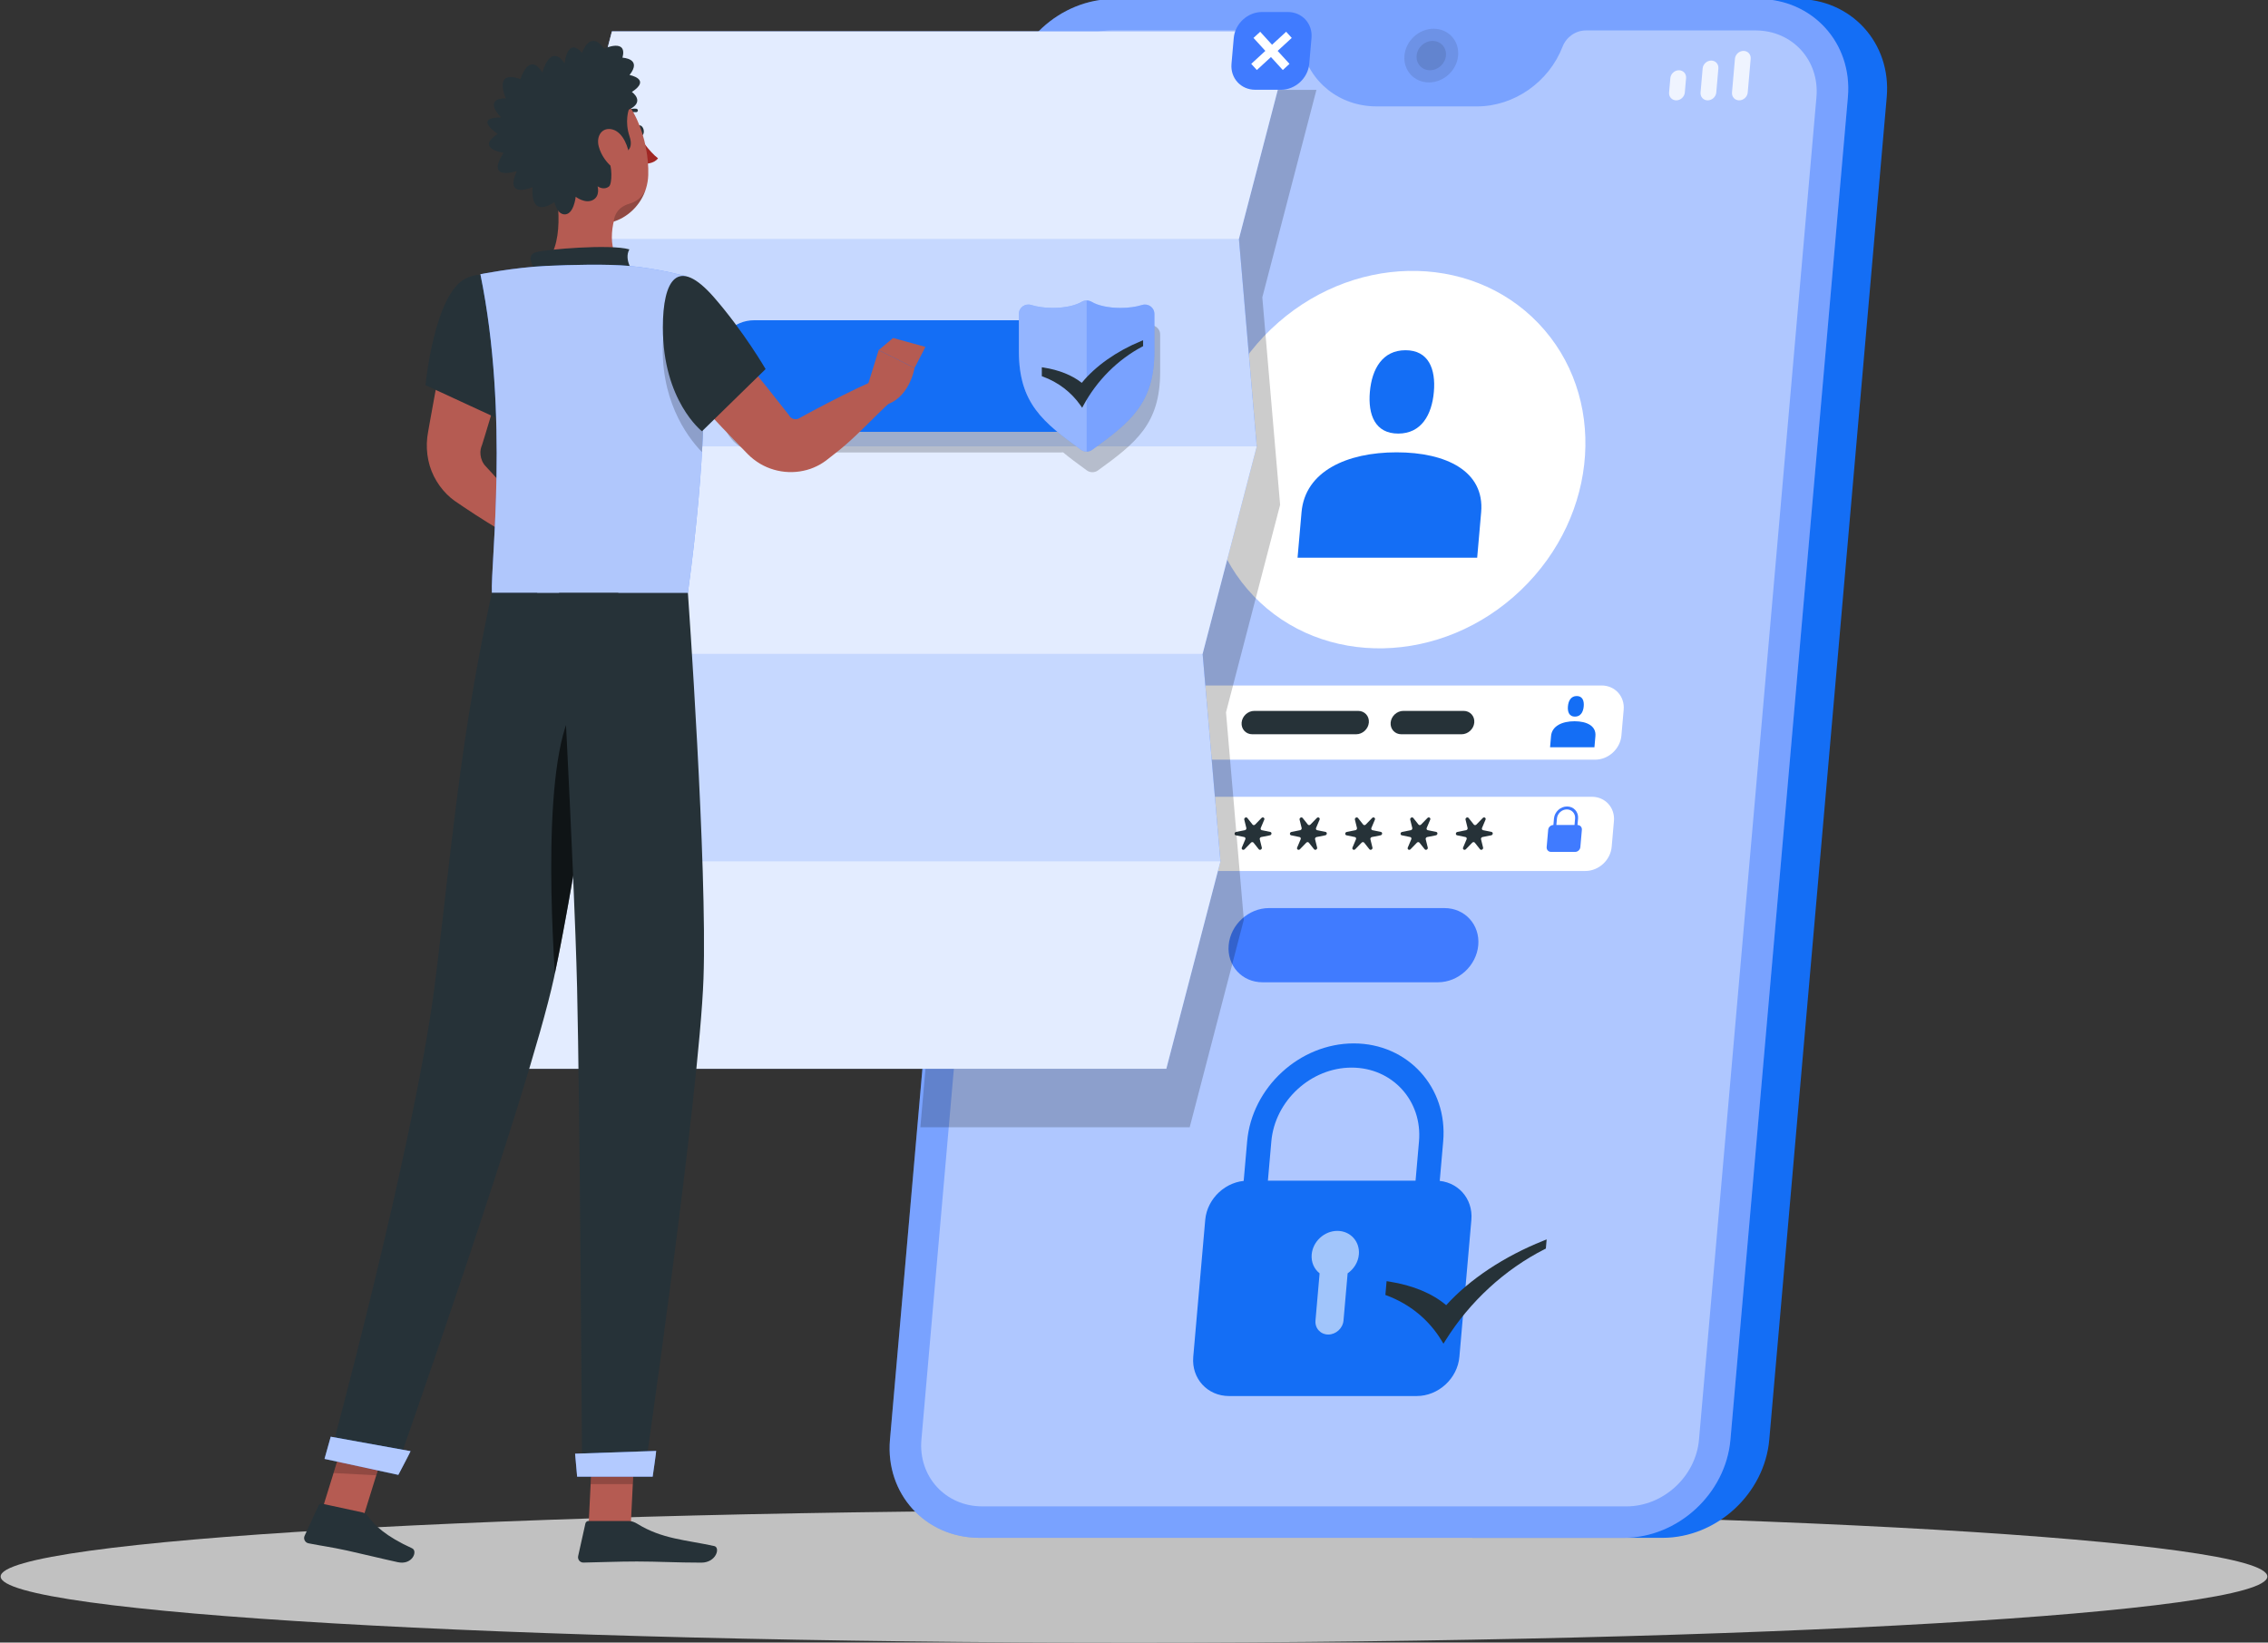 <svg xmlns="http://www.w3.org/2000/svg" width="388" height="281" viewBox="0 0 388 281" fill="none"><rect x="0" y="0" width="388" height="281" fill="#333333" stroke="none"/><g clip-path="url(#clip0_390_220)"><path d="M194 281.016C301.082 281.016 387.889 275.947 387.889 269.693C387.889 263.44 301.082 258.37 194 258.37C86.918 258.37 0.111 263.44 0.111 269.693C0.111 275.947 86.918 281.016 194 281.016Z" fill="#C1C1C1"></path><path d="M307.45 -0.173H274.889L251.858 263.076H284.419C293.679 263.076 301.871 255.543 302.681 246.283L322.774 16.62C323.584 7.36 316.71 -0.173 307.45 -0.173Z" fill="#146EF5"></path><path d="M300.806 -0.173H190.607C181.347 -0.173 173.155 7.36 172.345 16.62L152.252 246.283C151.442 255.543 158.316 263.076 167.576 263.076H277.775C287.035 263.076 295.227 255.543 296.037 246.283L316.13 16.62C316.94 7.36 310.066 -0.173 300.806 -0.173Z" fill="#407BFF"></path><path opacity="0.3" d="M300.806 -0.173H190.607C181.347 -0.173 173.155 7.36 172.345 16.62L152.252 246.283C151.442 255.543 158.316 263.076 167.576 263.076H277.775C287.035 263.076 295.227 255.543 296.037 246.283L316.13 16.62C316.94 7.36 310.066 -0.173 300.806 -0.173Z" fill="white"></path><path opacity="0.4" d="M300.335 5.207H271.281C269.567 5.207 267.958 6.332 267.323 7.974C264.974 14.044 259.026 18.201 252.69 18.201H235.509C229.173 18.201 223.951 14.043 222.664 7.974C222.316 6.332 220.904 5.208 219.19 5.208H190.136C183.833 5.208 178.277 10.317 177.725 16.62L157.632 246.283C157.081 252.586 161.743 257.695 168.046 257.695H278.245C284.548 257.695 290.104 252.586 290.656 246.283L310.749 16.62C311.3 10.317 306.638 5.207 300.335 5.207Z" fill="white"></path><path d="M272.883 129.958H195.759C193.472 129.958 191.781 128.104 191.981 125.818L192.367 121.405C192.567 119.118 194.583 117.265 196.87 117.265H273.994C276.281 117.265 277.972 119.119 277.772 121.405L277.386 125.818C277.186 128.104 275.17 129.958 272.883 129.958Z" fill="white"></path><path d="M271.217 148.998H194.093C191.806 148.998 190.115 147.144 190.315 144.858L190.701 140.445C190.901 138.158 192.917 136.305 195.204 136.305H272.328C274.615 136.305 276.306 138.159 276.106 140.445L275.72 144.858C275.52 147.144 273.504 148.998 271.217 148.998Z" fill="white"></path><path opacity="0.1" d="M249.45 9.509C249.228 12.045 246.993 14.1 244.457 14.1C241.921 14.1 240.046 12.045 240.268 9.509C240.49 6.973 242.725 4.918 245.261 4.918C247.796 4.918 249.672 6.973 249.45 9.509Z" fill="black"></path><path opacity="0.1" d="M247.367 9.509C247.246 10.894 246.025 12.017 244.639 12.017C243.254 12.017 242.229 10.894 242.35 9.509C242.471 8.124 243.692 7.001 245.078 7.001C246.464 7.001 247.488 8.124 247.367 9.509Z" fill="black"></path><g opacity="0.8"><path d="M286.769 17.167C286.026 17.167 285.476 16.565 285.541 15.822L285.756 13.363C285.821 12.62 286.476 12.018 287.219 12.018C287.962 12.018 288.512 12.62 288.447 13.363L288.232 15.822C288.167 16.565 287.512 17.167 286.769 17.167Z" fill="white"></path><path d="M297.531 17.167C296.788 17.167 296.238 16.565 296.303 15.822L296.808 10.051C296.873 9.308 297.528 8.706 298.271 8.706C299.014 8.706 299.564 9.308 299.499 10.051L298.994 15.822C298.929 16.565 298.274 17.167 297.531 17.167Z" fill="white"></path><path d="M292.15 17.167C291.407 17.167 290.857 16.565 290.922 15.822L291.282 11.707C291.347 10.964 292.002 10.362 292.745 10.362C293.488 10.362 294.038 10.964 293.973 11.707L293.613 15.822C293.548 16.565 292.893 17.167 292.15 17.167Z" fill="white"></path></g><g opacity="0.8"><path d="M194.635 17.167H187.88C187.459 17.167 187.148 16.826 187.185 16.405L187.502 12.778C187.539 12.357 187.91 12.016 188.33 12.016H195.085C195.506 12.016 195.817 12.357 195.78 12.778L195.463 16.405C195.426 16.826 195.056 17.167 194.635 17.167Z" fill="white"></path><path d="M197.767 16.183C197.346 16.183 197.035 15.842 197.072 15.421L197.217 13.762C197.254 13.341 197.625 13 198.045 13C198.466 13 198.777 13.341 198.74 13.762L198.595 15.421C198.559 15.842 198.188 16.183 197.767 16.183Z" fill="white"></path></g><path d="M260.188 100.951C273.644 88.07 274.985 67.633 263.183 55.303C251.38 42.973 230.904 43.42 217.448 56.301C203.991 69.182 202.65 89.619 214.453 101.949C226.255 114.279 246.731 113.832 260.188 100.951Z" fill="white"></path><path d="M238.921 77.379C230.436 77.379 223.274 80.607 222.661 87.622L221.98 95.407H252.709L253.39 87.622C254.003 80.607 247.407 77.379 238.921 77.379Z" fill="#146EF5"></path><path d="M239.202 74.173C243.14 74.173 244.956 70.981 245.3 67.043C245.645 63.105 244.387 59.913 240.449 59.913C236.511 59.913 234.695 63.105 234.35 67.043C234.006 70.981 235.264 74.173 239.202 74.173Z" fill="#146EF5"></path><path d="M269.363 123.384C267.267 123.384 265.498 124.181 265.347 125.914L265.179 127.837H272.769L272.937 125.914C273.088 124.181 271.459 123.384 269.363 123.384Z" fill="#146EF5"></path><path d="M269.432 122.592C270.405 122.592 270.853 121.803 270.938 120.831C271.023 119.858 270.713 119.07 269.74 119.07C268.767 119.07 268.319 119.859 268.234 120.831C268.149 121.804 268.46 122.592 269.432 122.592Z" fill="#146EF5"></path><path d="M245.994 168.038H215.985C212.48 168.038 209.887 165.197 210.194 161.691C210.501 158.186 213.591 155.344 217.096 155.344H247.105C250.61 155.344 253.203 158.186 252.896 161.691C252.589 165.197 249.499 168.038 245.994 168.038Z" fill="#407BFF"></path><path d="M242.374 238.818H210.257C206.553 238.818 203.813 235.815 204.137 232.111L206.186 208.686C206.51 204.982 209.775 201.979 213.479 201.979H245.596C249.3 201.979 252.04 204.982 251.716 208.686L249.667 232.111C249.343 235.815 246.078 238.818 242.374 238.818Z" fill="#146EF5"></path><g opacity="0.6"><path d="M232.469 214.603C232.664 212.374 231.015 210.567 228.786 210.567C226.557 210.567 224.592 212.374 224.397 214.603C224.281 215.93 224.828 217.098 225.753 217.833L225.047 225.899C224.931 227.223 225.91 228.296 227.234 228.296C228.558 228.296 229.725 227.223 229.841 225.899L230.547 217.833C231.602 217.098 232.353 215.931 232.469 214.603Z" fill="white"></path></g><path d="M245.881 206.855H241.742L242.756 195.265C243.365 188.3 238.195 182.634 231.23 182.634C224.265 182.634 218.103 188.3 217.494 195.265L216.48 206.855H212.341L213.355 195.265C214.164 186.018 222.345 178.495 231.592 178.495C240.839 178.495 247.704 186.018 246.895 195.265L245.881 206.855Z" fill="#146EF5"></path><path d="M269.871 141.134L269.968 140.022C270.068 138.885 269.224 137.961 268.087 137.961C266.95 137.961 265.945 138.886 265.846 140.022L265.749 141.134C265.295 141.134 264.895 141.502 264.856 141.956L264.597 144.912C264.557 145.366 264.893 145.734 265.347 145.734H269.467C269.921 145.734 270.321 145.366 270.361 144.912L270.62 141.956C270.66 141.502 270.325 141.134 269.871 141.134ZM268.043 138.469C268.899 138.469 269.534 139.165 269.46 140.021L269.363 141.133H266.258L266.355 140.021C266.43 139.165 267.187 138.469 268.043 138.469Z" fill="#407BFF"></path><path d="M207.847 142.318L206.409 142.021C206.239 141.986 206.151 141.807 206.222 141.639L206.821 140.223C206.95 139.919 206.58 139.694 206.347 139.935L205.26 141.055C205.131 141.188 204.924 141.188 204.819 141.055L203.928 139.935C203.737 139.695 203.328 139.919 203.403 140.223L203.754 141.639C203.796 141.807 203.677 141.986 203.5 142.021L202.01 142.318C201.69 142.382 201.651 142.831 201.96 142.895L203.398 143.192C203.568 143.227 203.656 143.406 203.585 143.574L202.986 144.99C202.857 145.294 203.227 145.519 203.46 145.278L204.547 144.158C204.676 144.025 204.883 144.025 204.988 144.158L205.879 145.278C206.07 145.519 206.479 145.294 206.404 144.99L206.053 143.574C206.011 143.406 206.13 143.227 206.307 143.192L207.797 142.895C208.117 142.831 208.156 142.381 207.847 142.318Z" fill="#263238"></path><path d="M217.31 142.318L215.872 142.021C215.702 141.986 215.614 141.807 215.685 141.639L216.284 140.223C216.413 139.919 216.043 139.694 215.81 139.935L214.723 141.055C214.594 141.188 214.388 141.188 214.282 141.055L213.391 139.935C213.2 139.695 212.791 139.919 212.866 140.223L213.217 141.639C213.259 141.807 213.139 141.986 212.963 142.021L211.473 142.318C211.153 142.382 211.114 142.831 211.422 142.895L212.86 143.192C213.03 143.227 213.118 143.406 213.047 143.574L212.448 144.99C212.319 145.294 212.689 145.519 212.922 145.278L214.009 144.158C214.138 144.025 214.344 144.025 214.45 144.158L215.341 145.278C215.532 145.519 215.941 145.294 215.866 144.99L215.515 143.574C215.473 143.406 215.593 143.227 215.769 143.192L217.259 142.895C217.58 142.831 217.619 142.381 217.31 142.318Z" fill="#263238"></path><path d="M226.773 142.318L225.335 142.021C225.165 141.986 225.077 141.807 225.148 141.639L225.747 140.223C225.876 139.919 225.506 139.694 225.273 139.935L224.186 141.055C224.057 141.188 223.85 141.188 223.745 141.055L222.854 139.935C222.663 139.695 222.254 139.919 222.329 140.223L222.68 141.639C222.722 141.807 222.603 141.986 222.426 142.021L220.936 142.318C220.616 142.382 220.577 142.831 220.885 142.895L222.323 143.192C222.493 143.227 222.581 143.406 222.51 143.574L221.911 144.99C221.782 145.294 222.152 145.519 222.385 145.278L223.472 144.158C223.601 144.025 223.808 144.025 223.913 144.158L224.804 145.278C224.995 145.519 225.404 145.294 225.329 144.99L224.978 143.574C224.936 143.406 225.055 143.227 225.232 143.192L226.722 142.895C227.043 142.831 227.082 142.381 226.773 142.318Z" fill="#263238"></path><path d="M236.237 142.318L234.799 142.021C234.629 141.986 234.541 141.807 234.612 141.639L235.211 140.223C235.34 139.919 234.97 139.694 234.737 139.935L233.65 141.055C233.521 141.188 233.314 141.188 233.209 141.055L232.318 139.935C232.127 139.695 231.718 139.919 231.793 140.223L232.144 141.639C232.186 141.807 232.067 141.986 231.89 142.021L230.4 142.318C230.08 142.382 230.041 142.831 230.35 142.895L231.788 143.192C231.958 143.227 232.046 143.406 231.975 143.574L231.376 144.99C231.247 145.294 231.617 145.519 231.85 145.278L232.937 144.158C233.066 144.025 233.273 144.025 233.378 144.158L234.269 145.278C234.46 145.519 234.869 145.294 234.794 144.99L234.443 143.574C234.401 143.406 234.52 143.227 234.697 143.192L236.187 142.895C236.506 142.831 236.546 142.381 236.237 142.318Z" fill="#263238"></path><path d="M245.7 142.318L244.262 142.021C244.092 141.986 244.004 141.807 244.075 141.639L244.674 140.223C244.803 139.919 244.433 139.694 244.2 139.935L243.113 141.055C242.984 141.188 242.777 141.188 242.672 141.055L241.781 139.935C241.59 139.695 241.181 139.919 241.256 140.223L241.607 141.639C241.649 141.807 241.53 141.986 241.353 142.021L239.863 142.318C239.543 142.382 239.504 142.831 239.812 142.895L241.25 143.192C241.42 143.227 241.508 143.406 241.437 143.574L240.838 144.99C240.71 145.294 241.079 145.519 241.312 145.278L242.399 144.158C242.528 144.025 242.734 144.025 242.84 144.158L243.731 145.278C243.922 145.519 244.331 145.294 244.256 144.99L243.905 143.574C243.863 143.406 243.983 143.227 244.159 143.192L245.649 142.895C245.969 142.831 246.009 142.381 245.7 142.318Z" fill="#263238"></path><path d="M255.163 142.318L253.725 142.021C253.555 141.986 253.467 141.807 253.538 141.639L254.137 140.223C254.265 139.919 253.896 139.694 253.663 139.935L252.576 141.055C252.447 141.188 252.241 141.188 252.135 141.055L251.244 139.935C251.053 139.695 250.644 139.919 250.719 140.223L251.07 141.639C251.112 141.807 250.992 141.986 250.816 142.021L249.326 142.318C249.006 142.382 248.967 142.831 249.275 142.895L250.713 143.192C250.883 143.227 250.971 143.406 250.9 143.574L250.301 144.99C250.172 145.294 250.542 145.519 250.775 145.278L251.862 144.158C251.991 144.025 252.198 144.025 252.303 144.158L253.194 145.278C253.385 145.519 253.794 145.294 253.719 144.99L253.368 143.574C253.326 143.406 253.445 143.227 253.622 143.192L255.112 142.895C255.432 142.831 255.472 142.381 255.163 142.318Z" fill="#263238"></path><path d="M232.353 121.612H214.585C213.481 121.612 212.508 122.507 212.411 123.611C212.314 124.715 213.131 125.61 214.235 125.61H232.003C233.107 125.61 234.08 124.715 234.177 123.611C234.274 122.507 233.457 121.612 232.353 121.612Z" fill="#263238"></path><path d="M250.39 121.612H240.08C238.976 121.612 238.003 122.507 237.906 123.611C237.809 124.715 238.626 125.61 239.73 125.61H250.04C251.144 125.61 252.117 124.715 252.214 123.611C252.311 122.507 251.494 121.612 250.39 121.612Z" fill="#263238"></path><path d="M264.001 212.264C257.302 214.939 251.429 218.841 247.409 223.278C245.052 221.272 241.701 219.879 237.684 219.242L237.213 219.167L237.007 221.526L237.27 221.625C241.235 223.123 244.462 225.781 246.603 229.31L246.939 229.865L247.311 229.27C251.431 222.674 257.439 217.148 264.227 213.71L264.457 213.593L264.594 212.025L264.001 212.264Z" fill="#263238"></path><path opacity="0.2" d="M174.645 15.374C173.396 17.571 172.572 20.022 172.344 22.619L157.452 192.84H203.529L212.787 157.347L209.74 121.854L218.998 86.361L215.951 50.868L225.209 15.375H174.645V15.374Z" fill="black"></path><path d="M211.951 40.868L221.208 5.374H104.684L95.426 40.868L98.474 76.361L89.216 111.854L92.263 147.348L83.005 182.841H199.529L208.787 147.348L205.74 111.854L214.997 76.361L211.951 40.868Z" fill="#407BFF"></path><path opacity="0.7" d="M211.951 40.868L221.208 5.374H104.684L95.426 40.868L98.474 76.361L89.216 111.854L92.263 147.348L83.005 182.841H199.529L208.787 147.348L205.74 111.854L214.997 76.361L211.951 40.868Z" fill="white"></path><path opacity="0.5" d="M211.95 40.868H95.426L104.684 5.374H221.208L211.95 40.868Z" fill="white"></path><path opacity="0.5" d="M205.74 111.854H89.216L98.474 76.361H214.998L205.74 111.854Z" fill="white"></path><path opacity="0.5" d="M199.529 182.841H83.005L92.263 147.348H208.787L199.529 182.841Z" fill="white"></path><path opacity="0.2" d="M196.358 55.7C195.357 56.013 194.075 56.201 192.678 56.201C190.621 56.201 188.813 55.794 187.785 55.181C187.503 55.012 187.193 54.928 186.883 54.928C186.595 54.928 186.308 55.009 186.042 55.154C186.022 55.165 186 55.169 185.981 55.181C185.97 55.188 185.956 55.193 185.945 55.2C185.564 55.422 185.084 55.617 184.524 55.774C183.563 56.043 182.375 56.202 181.089 56.202C180.74 56.202 180.397 56.19 180.065 56.168C179.068 56.1 178.159 55.936 177.409 55.702C177.278 55.661 177.146 55.637 177.017 55.628C176.11 55.568 175.295 56.264 175.295 57.226V58.31H130.004C126.499 58.31 123.657 61.151 123.657 64.657V71.053C123.657 74.558 126.499 77.4 130.004 77.4H181.531C181.645 77.4 181.755 77.389 181.868 77.383C182.424 77.843 183.003 78.302 183.616 78.767C184.35 79.323 185.123 79.887 185.933 80.475C186.497 80.884 187.271 80.884 187.835 80.475C194.314 75.776 198.474 72.535 198.474 63.63V57.227C198.473 56.126 197.408 55.372 196.358 55.7Z" fill="black"></path><path d="M180.546 73.875H129.019C125.514 73.875 122.672 71.034 122.672 67.528V61.132C122.672 57.627 125.513 54.785 129.019 54.785H180.546C184.051 54.785 186.893 57.626 186.893 61.132V67.528C186.893 71.033 184.051 73.875 180.546 73.875Z" fill="#146EF5"></path><path d="M191.694 52.677C189.637 52.677 187.83 52.27 186.801 51.657C186.236 51.32 185.562 51.32 184.997 51.657C183.969 52.27 182.162 52.677 180.104 52.677C178.706 52.677 177.425 52.489 176.424 52.177C175.375 51.849 174.309 52.602 174.309 53.702V60.105C174.309 69.01 178.469 72.251 184.948 76.95C185.512 77.359 186.286 77.359 186.85 76.95C193.329 72.251 197.489 69.01 197.489 60.105V53.702C197.489 52.602 196.424 51.849 195.374 52.177C194.373 52.489 193.092 52.677 191.694 52.677Z" fill="#407BFF"></path><path opacity="0.3" d="M191.694 52.677C189.637 52.677 187.83 52.27 186.801 51.657C186.236 51.32 185.562 51.32 184.997 51.657C183.969 52.27 182.162 52.677 180.104 52.677C178.706 52.677 177.425 52.489 176.424 52.177C175.375 51.849 174.309 52.602 174.309 53.702V60.105C174.309 69.01 178.469 72.251 184.948 76.95C185.512 77.359 186.286 77.359 186.85 76.95C193.329 72.251 197.489 69.01 197.489 60.105V53.702C197.489 52.602 196.424 51.849 195.374 52.177C194.373 52.489 193.092 52.677 191.694 52.677Z" fill="white"></path><path opacity="0.2" d="M184.997 51.657C183.969 52.27 182.162 52.677 180.104 52.677C178.706 52.677 177.425 52.489 176.424 52.177C175.375 51.849 174.309 52.602 174.309 53.701V60.105C174.309 69.01 178.469 72.251 184.948 76.95C185.23 77.154 185.564 77.257 185.899 77.257V51.404C185.589 51.404 185.279 51.488 184.997 51.657Z" fill="white"></path><path d="M195.186 58.357C190.999 60.089 187.416 62.616 185.065 65.49C183.425 64.191 181.176 63.289 178.538 62.876L178.229 62.828V64.356L178.405 64.42C181.058 65.39 183.298 67.112 184.885 69.397L185.134 69.756L185.341 69.371C187.636 65.099 191.214 61.52 195.415 59.294L195.558 59.218V58.203L195.186 58.357Z" fill="#263238"></path><path d="M219.151 15.355H214.73C212.278 15.355 210.465 13.368 210.679 10.916L211.066 6.495C211.281 4.043 213.442 2.056 215.894 2.056H220.315C222.767 2.056 224.58 4.044 224.366 6.495L223.979 10.916C223.764 13.368 221.603 15.355 219.151 15.355Z" fill="#407BFF"></path><path d="M220.988 6.486L220.029 5.434L217.614 7.654L215.588 5.434L214.444 6.486L216.47 8.706L214.056 10.926L215.016 11.978L217.43 9.758L219.456 11.978L220.6 10.926L218.574 8.706L220.988 6.486Z" fill="white"></path><path d="M120.372 53.494C122.935 56.281 125.384 59.168 127.802 62.082C130.223 64.993 132.584 67.956 134.916 70.945C135.018 71.075 134.977 71.022 135.001 71.061C135.012 71.078 135.014 71.106 135.028 71.12C135.054 71.149 135.068 71.197 135.099 71.223C135.145 71.297 135.212 71.35 135.279 71.42C135.421 71.547 135.615 71.644 135.831 71.684C135.938 71.7 136.051 71.716 136.166 71.704C136.228 71.712 136.283 71.693 136.348 71.691C136.382 71.692 136.407 71.674 136.44 71.67C136.491 71.648 136.459 71.693 136.597 71.611L139.102 70.253C142.462 68.474 145.849 66.735 149.352 65.174L152.28 68.8C149.458 71.397 146.519 74.645 143.553 77.025L141.313 78.786C141.256 78.838 141.015 78.996 140.864 79.097C140.691 79.208 140.522 79.328 140.339 79.426C139.976 79.626 139.61 79.826 139.221 79.98C138.453 80.312 137.633 80.523 136.802 80.651C135.135 80.899 133.403 80.731 131.786 80.152C130.98 79.862 130.199 79.475 129.488 78.981C129.124 78.745 128.791 78.468 128.459 78.189C128.292 78.05 128.143 77.895 127.987 77.744L127.589 77.341C124.943 74.627 122.326 71.887 119.768 69.095C117.208 66.305 114.678 63.49 112.262 60.574L120.372 53.494Z" fill="#B55B52"></path><path d="M147.99 67.382L150.321 59.895L156.457 62.953C156.457 62.953 155.563 68.416 151.096 69.363L147.99 67.382Z" fill="#B55B52"></path><path d="M152.783 57.818L158.317 59.342L156.458 62.952L150.322 59.894L152.783 57.818Z" fill="#B55B52"></path><path d="M88.094 55.534C87.426 58.715 86.61 61.86 85.755 64.996C84.904 68.133 83.975 71.251 83.009 74.36L82.649 75.526L82.469 76.109C82.431 76.236 82.406 76.268 82.372 76.353C82.262 76.648 82.196 76.968 82.183 77.304C82.166 77.97 82.324 78.711 82.76 79.355C82.796 79.459 83.141 79.821 83.41 80.113L84.24 81.015L85.877 82.848C86.955 84.085 88.029 85.326 89.049 86.631L85.564 90.665C84.125 89.846 82.741 88.963 81.36 88.076L79.309 86.723L78.295 86.032C77.95 85.792 77.673 85.631 77.121 85.174C75.219 83.561 73.798 81.271 73.277 78.728C73.011 77.459 72.946 76.136 73.094 74.826C73.133 74.512 73.192 74.146 73.24 73.877L73.346 73.276L73.558 72.074C74.119 68.867 74.717 65.669 75.392 62.489C76.064 59.309 76.775 56.138 77.633 53.003L88.094 55.534Z" fill="#B55B52"></path><path d="M85.625 86.346L89.751 84.236L91.571 91.249C91.571 91.249 88.26 92.518 85.697 90.888L85.625 86.346Z" fill="#B55B52"></path><path d="M95.452 81.993L95.639 88.426L91.032 91.439L89.434 84.372L95.452 81.993Z" fill="#B55B52"></path><path d="M108.942 22.469C109.043 22.965 109.387 23.313 109.711 23.247C110.035 23.181 110.216 22.726 110.115 22.23C110.014 21.734 109.67 21.386 109.346 21.452C109.023 21.518 108.842 21.973 108.942 22.469Z" fill="#263238"></path><path d="M109.342 23.322C109.342 23.322 111.05 25.952 112.571 27.079C111.86 28.076 110.294 28.005 110.294 28.005L109.342 23.322Z" fill="#A02724"></path><path d="M106.568 20.085C106.496 20.085 106.423 20.059 106.366 20.006C106.246 19.895 106.238 19.707 106.35 19.586C107.465 18.379 108.818 18.594 108.877 18.603C109.039 18.631 109.147 18.784 109.12 18.946C109.092 19.107 108.937 19.215 108.779 19.189C108.734 19.182 107.676 19.027 106.787 19.989C106.728 20.053 106.648 20.085 106.568 20.085Z" fill="#263238"></path><path d="M94.521 29.44C95.624 34.027 96.725 42.432 92.788 45.492C92.788 45.492 94.326 50.145 104.783 50.145C116.281 50.145 110.278 47.148 110.278 47.148C104.003 45.927 104.164 40.476 105.257 36.912L94.521 29.44Z" fill="#B55B52"></path><path d="M91.563 46.343C90.878 45.068 90.123 43.61 91.684 43.153C93.401 42.65 104.432 41.718 107.672 42.662C106.676 44.433 108.362 46.61 108.362 46.61L91.563 46.343Z" fill="#263238"></path><path d="M100.696 260.919H107.911L108.629 246.398H101.415L100.696 260.919Z" fill="#B55B52"></path><path d="M54.913 258.919L62.22 259.305L66.661 245L59.353 244.613L54.913 258.919Z" fill="#B55B52"></path><path d="M61.997 258.727L55.112 257.236C54.862 257.182 54.607 257.309 54.5 257.542L52.11 262.727C51.862 263.265 52.19 263.896 52.771 264.011C55.183 264.49 56.382 264.602 59.409 265.257C61.272 265.66 65.476 266.685 68.049 267.242C70.565 267.787 71.508 265.328 70.505 264.87C66.007 262.815 64.128 261.005 62.91 259.319C62.691 259.016 62.364 258.807 61.997 258.727Z" fill="#263238"></path><path d="M107.529 260.193H100.682C100.426 260.193 100.204 260.371 100.148 260.621L98.909 266.194C98.781 266.772 99.219 267.319 99.811 267.309C102.281 267.267 105.85 267.122 108.955 267.122C112.585 267.122 115.72 267.32 119.977 267.32C122.551 267.32 123.265 264.718 122.188 264.482C117.283 263.409 113.278 263.294 109.039 260.681C108.579 260.397 108.07 260.193 107.529 260.193Z" fill="#263238"></path><path d="M79.725 47.612C74.28 50.201 72.8 65.896 72.8 65.896L86.27 72.12C86.27 72.12 89.613 67.195 89.869 59.451C90.137 51.338 85.292 44.965 79.725 47.612Z" fill="#263238"></path><path opacity="0.4" d="M87.032 57.291C84.6 61.066 84.83 66.907 85.672 71.843L86.267 72.122C86.267 72.122 89.614 67.191 89.871 59.449C89.886 58.965 89.884 58.484 89.867 58.016L87.032 57.291Z" fill="black"></path><path d="M117.313 47.233C117.313 47.233 123.987 54.771 117.684 101.428C107.579 101.428 89.064 101.428 84.147 101.428C83.916 96.28 87.151 71.167 82.185 46.91C82.185 46.91 87.934 45.756 93.412 45.492C97.697 45.286 103.901 45.149 107.668 45.492C112.635 45.946 117.313 47.233 117.313 47.233Z" fill="#407BFF"></path><path opacity="0.6" d="M117.313 47.233C117.313 47.233 123.987 54.771 117.684 101.428C107.579 101.428 89.064 101.428 84.147 101.428C83.916 96.28 87.151 71.167 82.185 46.91C82.185 46.91 87.934 45.756 93.412 45.492C97.697 45.286 103.901 45.149 107.668 45.492C112.635 45.946 117.313 47.233 117.313 47.233Z" fill="#FAFAFA"></path><path opacity="0.2" d="M120.244 61.493L120.116 61.382L113.446 57.818C112.768 68.088 117.359 74.526 120.09 77.342C120.466 70.762 120.457 65.572 120.244 61.493Z" fill="black"></path><path opacity="0.2" d="M108.628 246.402L108.259 253.887H101.041L101.41 246.402H108.628Z" fill="black"></path><path opacity="0.2" d="M59.351 244.617L66.661 245.004L64.368 252.377L57.058 251.991L59.351 244.617Z" fill="black"></path><path d="M92.199 24.778C93.81 30.789 94.447 34.389 98.157 36.888C103.736 40.647 110.683 36.333 110.9 29.962C111.096 24.228 108.428 15.362 101.978 14.15C95.623 12.957 90.588 18.767 92.199 24.778Z" fill="#B55B52"></path><path d="M105.787 101.428C105.787 101.428 98.671 149.345 94.765 167.297C90.487 186.955 67.549 251.995 67.549 251.995L56.325 249.565C56.325 249.565 70.709 196.562 74.299 169.079C75.7 158.354 77.391 141.066 79.531 126.652C81.603 112.693 84.147 101.428 84.147 101.428H105.787Z" fill="#263238"></path><path d="M70.236 248.247C70.284 248.257 68.144 252.306 68.144 252.306L55.516 249.572L56.581 245.776L70.236 248.247Z" fill="#407BFF"></path><path opacity="0.6" d="M70.236 248.247C70.284 248.257 68.144 252.306 68.144 252.306L55.516 249.572L56.581 245.776L70.236 248.247Z" fill="white"></path><path opacity="0.6" d="M101.29 118.5C93.062 120.113 93.933 150.796 94.923 166.578C97.296 155.423 100.769 133.957 103.142 118.722C102.596 118.449 101.981 118.364 101.29 118.5Z" fill="black"></path><path d="M117.684 101.428C117.684 101.428 121.031 148.308 120.349 167.429C119.64 187.317 110.21 252.438 110.21 252.438H99.588C99.588 252.438 99.198 188.479 98.726 168.947C98.211 147.653 95.64 101.428 95.64 101.428H117.684Z" fill="#263238"></path><path d="M112.253 248.207C112.302 248.207 111.654 252.617 111.654 252.617H98.733L98.384 248.681L112.253 248.207Z" fill="#407BFF"></path><path opacity="0.6" d="M112.253 248.207C112.302 248.207 111.654 252.617 111.654 252.617H98.733L98.384 248.681L112.253 248.207Z" fill="white"></path><path d="M113.399 56.015C113.399 68.596 120.094 73.776 120.094 73.776L130.976 63.138C130.976 63.138 127.276 56.763 122.188 50.911C115.901 43.681 113.399 47.925 113.399 56.015Z" fill="#263238"></path><path opacity="0.2" d="M110.519 32.239C110.243 33.01 109.518 34.317 107.697 34.838C105.041 35.598 105.006 37.849 105.006 37.849L105.039 37.891C107.573 37.054 109.683 34.96 110.519 32.239Z" fill="black"></path><path d="M107.698 12.831C109.94 10.004 106.491 9.869 106.491 9.869C107.387 6.494 103.353 8.311 103.353 8.311C100.931 4.973 99.565 9.035 99.565 9.035C97.053 6.207 96.591 10.829 96.591 10.829C94.072 7.242 92.789 12.416 92.789 12.416C90.469 8.691 89.049 13.544 89.049 13.544C84.259 11.829 86.536 16.807 86.536 16.807C82.447 16.922 85.727 20.085 85.727 20.085C80.829 20.097 85.148 22.902 85.148 22.902C81.258 25.454 86.141 26.141 86.141 26.141C82.967 31.104 88.417 29.263 88.417 29.263C86.209 34.175 91.105 32.011 91.105 32.011C90.787 36.751 93.525 35.461 94.841 34.583C95.095 35.538 95.569 36.549 96.449 36.664C98.157 36.887 98.489 33.663 98.489 33.663C98.489 33.663 100.074 34.896 101.403 34.228C102.732 33.56 102.231 31.869 102.231 31.869C102.231 31.869 103.248 32.628 104.18 31.904C104.75 31.461 104.753 28.278 104.026 27.159L106.629 26.14C106.629 26.14 108.561 25.868 107.698 23.321C106.836 20.775 107.567 18.764 107.567 18.764C110.505 17.387 108.095 15.731 108.095 15.731C111.492 13.53 107.698 12.831 107.698 12.831Z" fill="#263238"></path><path d="M102.425 25.03C102.834 26.608 103.871 27.964 104.955 28.771C106.587 29.985 107.805 28.79 107.689 26.944C107.585 25.282 106.61 22.648 104.81 22.155C103.038 21.669 101.958 23.226 102.425 25.03Z" fill="#B55B52"></path></g><defs><clipPath id="clip0_390_220"><rect width="388" height="281" fill="white"></rect></clipPath></defs></svg>